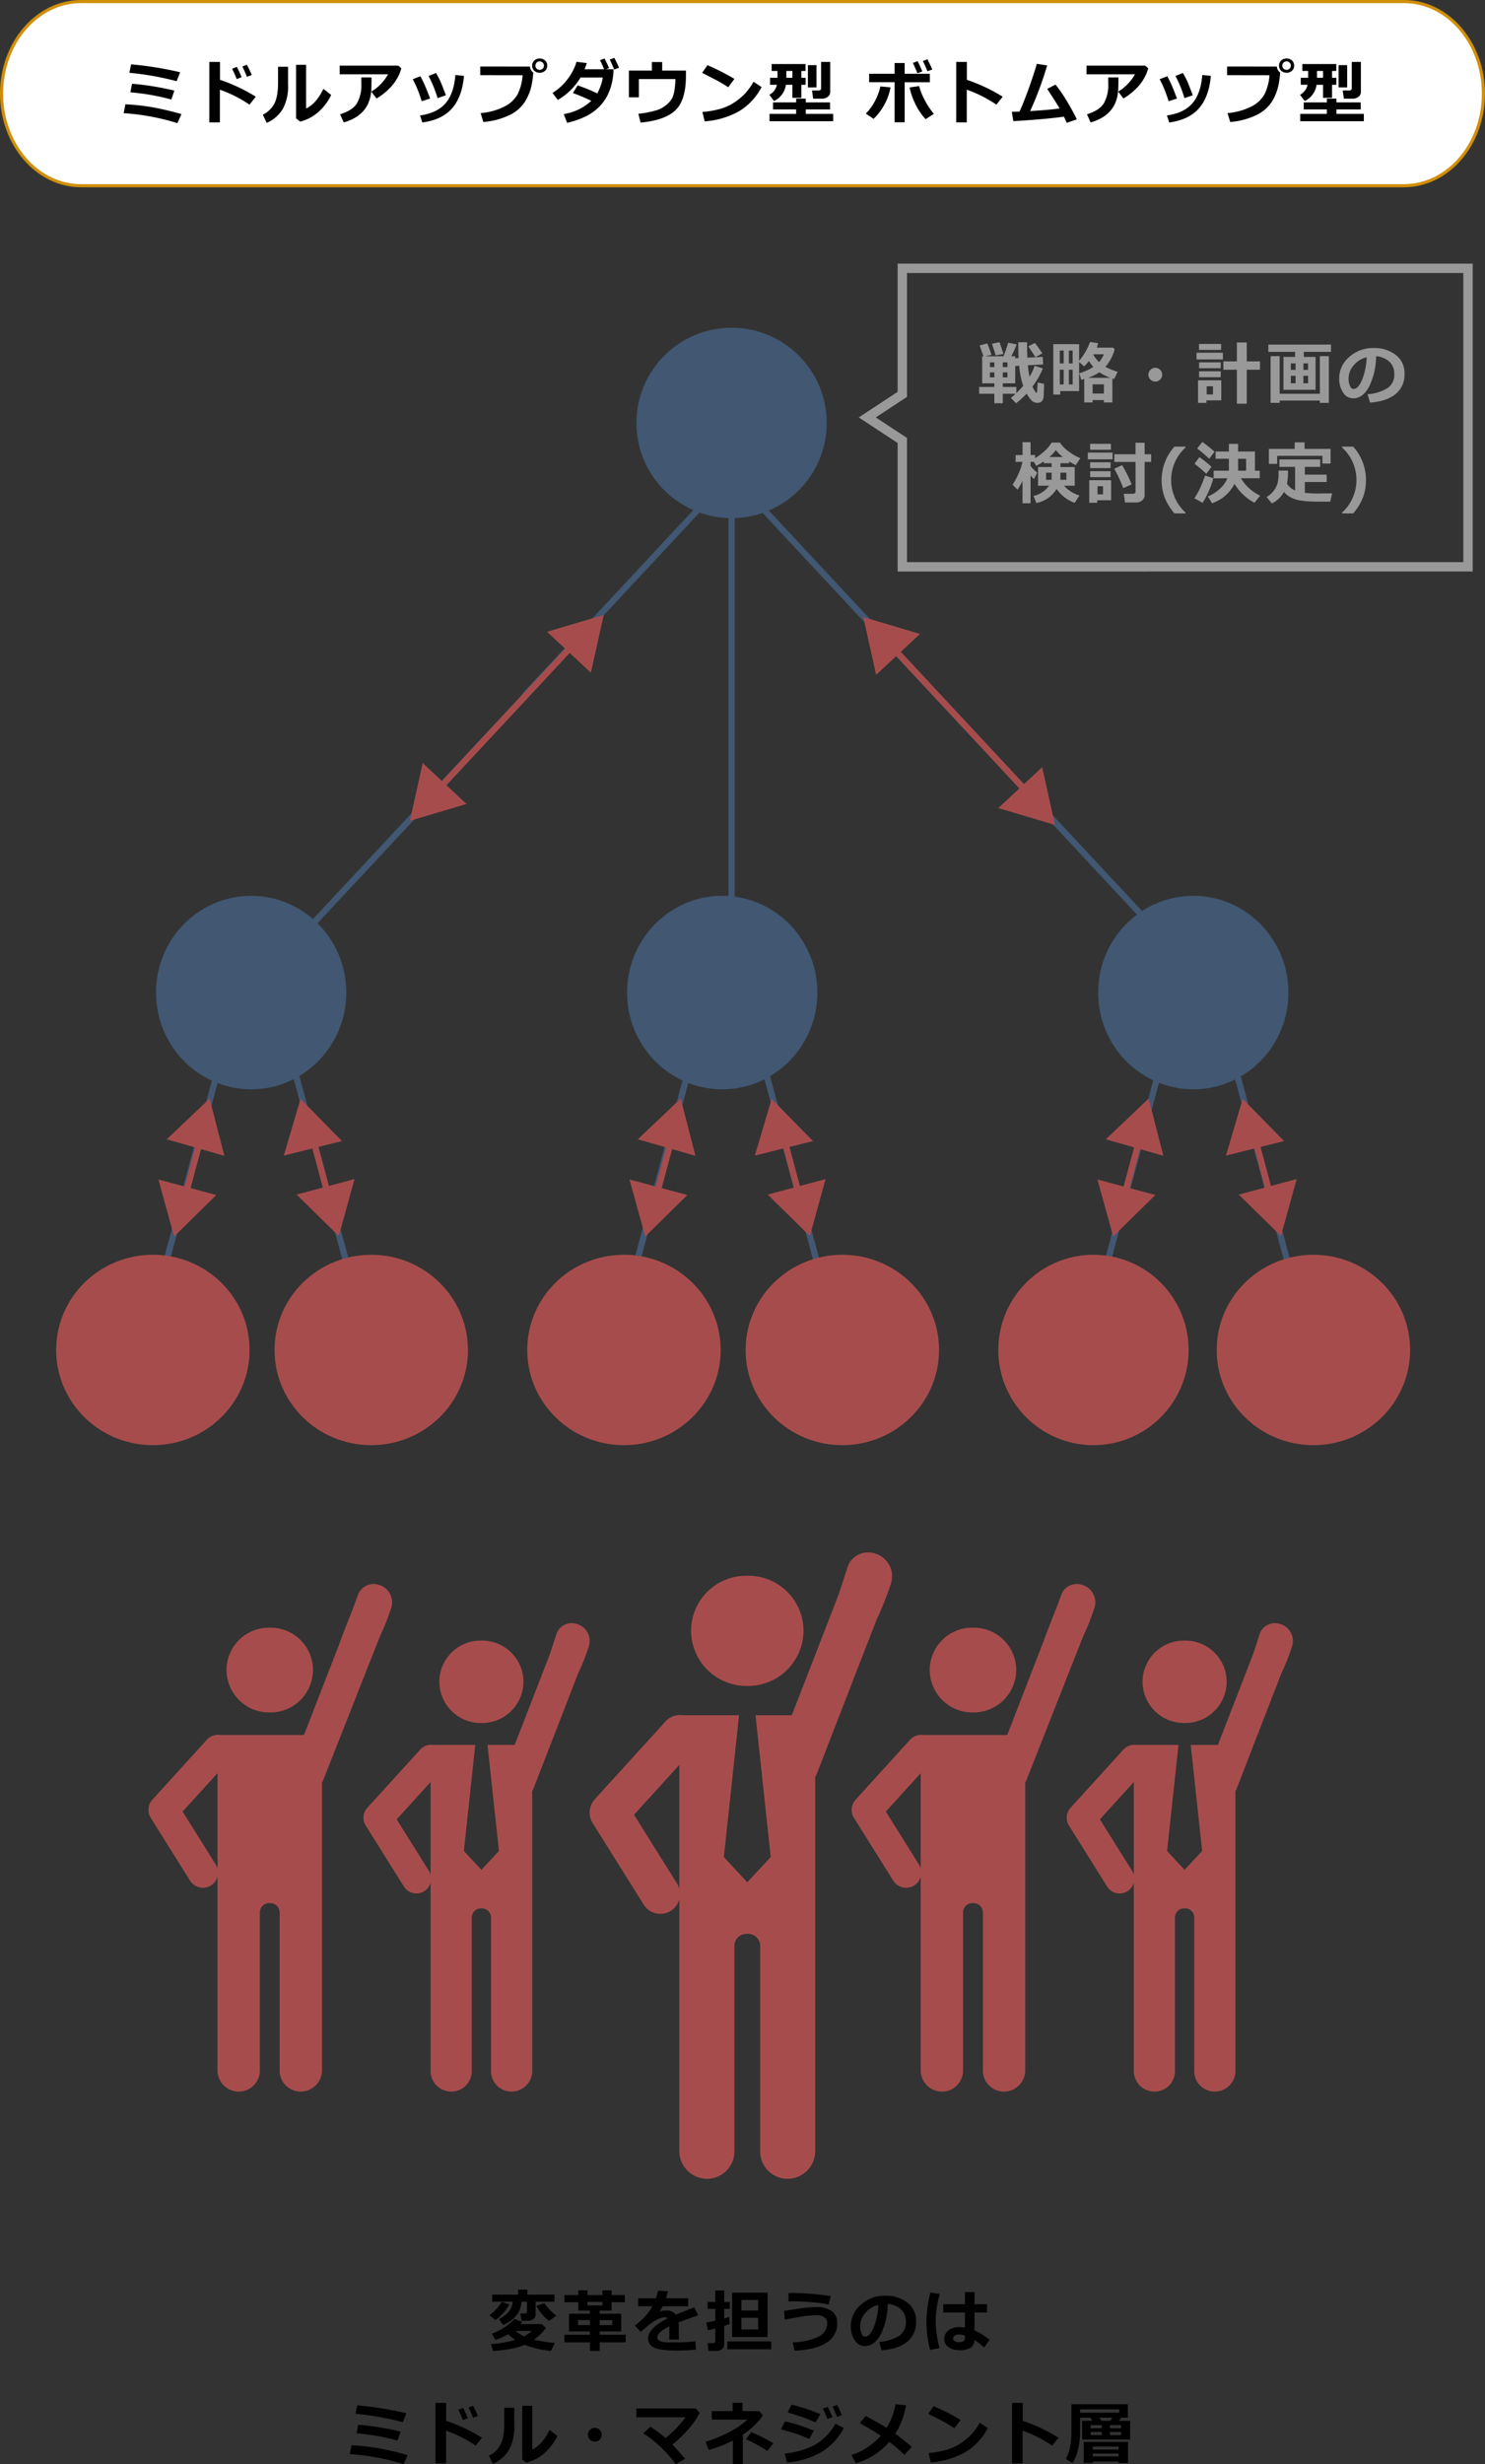 <svg xmlns="http://www.w3.org/2000/svg" width="476.006" height="789.471" viewBox="0 0 476.006 789.471">
  <rect x="0" y="0" width="476.006" height="789.471" fill="#333333" stroke="none"/>
  <g id="グループ_9847" data-name="グループ 9847" transform="translate(-780 -4669.152)">
    <g id="グループ_9787" data-name="グループ 9787" transform="translate(540 960.152)">
      <g id="グループ_9701" data-name="グループ 9701" transform="translate(484.582 3865.941) rotate(90)">
        <line id="線_484" data-name="線 484" x2="172.582" transform="translate(-1.441 10.09)" fill="none" stroke="#415772" stroke-width="2"/>
      </g>
      <g id="グループ_9703" data-name="グループ 9703" transform="translate(611.494 4022.873) rotate(-133)">
        <line id="線_483" data-name="線 483" x2="207.211" transform="translate(0 10.058)" fill="none" stroke="#415772" stroke-width="2"/>
      </g>
      <circle id="楕円形_619" data-name="楕円形 619" cx="30.5" cy="30.5" r="30.5" transform="translate(444 3814)" fill="#415772"/>
      <g id="グループ_9778" data-name="グループ 9778" transform="translate(324.635 4008.293) rotate(-47)">
        <line id="線_483-2" data-name="線 483" x2="121.72" transform="translate(0 9.16)" fill="none" stroke="#415772" stroke-width="2"/>
        <line id="線_349" data-name="線 349" x2="97.225" transform="translate(112.869 8.965)" fill="none" stroke="#415772" stroke-width="2"/>
        <path id="多角形_7" data-name="多角形 7" d="M9.609,0l9.609,16.336H0Z" transform="translate(149.056 0.271) rotate(90)" fill="#a74c4c"/>
        <line id="線_488" data-name="線 488" x2="79.247" y2="0.009" transform="translate(61.697 9.209)" fill="none" stroke="#a74c4c" stroke-width="2"/>
        <path id="多角形_24" data-name="多角形 24" d="M9.609,0l9.609,16.336H0Z" transform="translate(58.444 19.018) rotate(-90)" fill="#a74c4c"/>
        <path id="多角形_25" data-name="多角形 25" d="M9.609,0l9.609,16.336H0Z" transform="matrix(-0.998, -0.07, 0.07, -0.998, 208.098, 162.222)" fill="#a74c4c"/>
        <line id="線_491" data-name="線 491" x2="79.247" y2="0.009" transform="matrix(-0.07, 0.998, -0.998, -0.07, 205.276, 74.454)" fill="none" stroke="#a74c4c" stroke-width="2"/>
        <path id="多角形_26" data-name="多角形 26" d="M9.609,0l9.609,16.336H0Z" transform="matrix(0.998, 0.07, -0.07, 0.998, 195.717, 70.524)" fill="#a74c4c"/>
      </g>
      <g id="グループ_9779" data-name="グループ 9779" transform="translate(559.93 3996.148)">
        <ellipse id="楕円形_615" data-name="楕円形 615" cx="30.5" cy="31" rx="30.5" ry="31" transform="translate(32.07 -0.149)" fill="#415772"/>
        <line id="線_485" data-name="線 485" x1="20.731" y1="76.875" transform="translate(75.844 54.293)" fill="none" stroke="#415772" stroke-width="2"/>
        <line id="線_486" data-name="線 486" y1="76.875" x2="20.731" transform="translate(31.291 54.293)" fill="none" stroke="#415772" stroke-width="2"/>
        <circle id="楕円形_623" data-name="楕円形 623" cx="30.5" cy="30.5" r="30.5" transform="translate(0.07 114.851)" fill="#a74c4c"/>
        <ellipse id="楕円形_624" data-name="楕円形 624" cx="31" cy="30.5" rx="31" ry="30.5" transform="translate(70.07 114.852)" fill="#a74c4c"/>
      </g>
      <g id="グループ_9780" data-name="グループ 9780" transform="translate(409.063 3996.148)">
        <ellipse id="楕円形_615-2" data-name="楕円形 615" cx="30.5" cy="31" rx="30.5" ry="31" transform="translate(31.938 -0.149)" fill="#415772"/>
        <line id="線_485-2" data-name="線 485" x1="20.731" y1="76.875" transform="translate(75.844 54.293)" fill="none" stroke="#415772" stroke-width="2"/>
        <line id="線_486-2" data-name="線 486" y1="76.875" x2="20.731" transform="translate(31.291 54.293)" fill="none" stroke="#415772" stroke-width="2"/>
        <ellipse id="楕円形_622" data-name="楕円形 622" cx="31" cy="30.5" rx="31" ry="30.5" transform="translate(69.938 114.851)" fill="#a74c4c"/>
        <ellipse id="楕円形_623-2" data-name="楕円形 623" cx="31" cy="30.5" rx="31" ry="30.5" transform="translate(-0.063 114.851)" fill="#a74c4c"/>
      </g>
      <g id="グループ_9781" data-name="グループ 9781" transform="translate(258.195 3996.148)">
        <ellipse id="楕円形_615-3" data-name="楕円形 615" cx="30.5" cy="31" rx="30.5" ry="31" transform="translate(31.805 -0.149)" fill="#415772"/>
        <line id="線_485-3" data-name="線 485" x1="20.731" y1="76.875" transform="translate(75.844 54.293)" fill="none" stroke="#415772" stroke-width="2"/>
        <line id="線_486-3" data-name="線 486" y1="76.875" x2="20.731" transform="translate(31.291 54.293)" fill="none" stroke="#415772" stroke-width="2"/>
        <ellipse id="楕円形_622-2" data-name="楕円形 622" cx="31" cy="30.5" rx="31" ry="30.5" transform="translate(69.805 114.851)" fill="#a74c4c"/>
        <ellipse id="楕円形_623-3" data-name="楕円形 623" cx="31" cy="30.5" rx="31" ry="30.5" transform="translate(-0.195 114.851)" fill="#a74c4c"/>
        <path id="多角形_21" data-name="多角形 21" d="M9.609,0l9.609,16.336H0Z" transform="translate(39.755 62.155) rotate(16)" fill="#a74c4c"/>
        <line id="線_490" data-name="線 490" y1="26" x2="7" transform="translate(39.741 75.352)" fill="none" stroke="#a74c4c" stroke-width="2"/>
        <path id="多角形_27" data-name="多角形 27" d="M9.609,0l9.609,16.336H0Z" transform="matrix(-0.966, -0.259, 0.259, -0.966, 46.907, 111.485)" fill="#a74c4c"/>
        <path id="多角形_28" data-name="多角形 28" d="M9.609,0l9.609,16.336H0Z" transform="translate(68.818 67.226) rotate(-14)" fill="#a74c4c"/>
        <line id="線_492" data-name="線 492" y1="26" x2="7" transform="translate(75.403 78.662) rotate(-30)" fill="none" stroke="#a74c4c" stroke-width="2"/>
        <path id="多角形_29" data-name="多角形 29" d="M9.609,0l9.609,16.336H0Z" transform="matrix(-0.966, 0.259, -0.259, -0.966, 99.677, 106.371)" fill="#a74c4c"/>
        <path id="多角形_30" data-name="多角形 30" d="M9.609,0l9.609,16.336H0Z" transform="translate(190.755 62.155) rotate(16)" fill="#a74c4c"/>
        <line id="線_493" data-name="線 493" y1="26" x2="7" transform="translate(190.74 75.352)" fill="none" stroke="#a74c4c" stroke-width="2"/>
        <path id="多角形_31" data-name="多角形 31" d="M9.609,0l9.609,16.336H0Z" transform="matrix(-0.966, -0.259, 0.259, -0.966, 197.907, 111.485)" fill="#a74c4c"/>
        <path id="多角形_32" data-name="多角形 32" d="M9.609,0l9.609,16.336H0Z" transform="translate(219.818 67.226) rotate(-14)" fill="#a74c4c"/>
        <line id="線_494" data-name="線 494" y1="26" x2="7" transform="translate(226.403 78.662) rotate(-30)" fill="none" stroke="#a74c4c" stroke-width="2"/>
        <path id="多角形_33" data-name="多角形 33" d="M9.609,0l9.609,16.336H0Z" transform="matrix(-0.966, 0.259, -0.259, -0.966, 250.677, 106.37)" fill="#a74c4c"/>
        <path id="多角形_34" data-name="多角形 34" d="M9.609,0l9.609,16.336H0Z" transform="translate(340.755 62.155) rotate(16)" fill="#a74c4c"/>
        <line id="線_495" data-name="線 495" y1="26" x2="7" transform="translate(340.74 75.352)" fill="none" stroke="#a74c4c" stroke-width="2"/>
        <path id="多角形_35" data-name="多角形 35" d="M9.609,0l9.609,16.336H0Z" transform="matrix(-0.966, -0.259, 0.259, -0.966, 347.907, 111.485)" fill="#a74c4c"/>
        <path id="多角形_36" data-name="多角形 36" d="M9.609,0l9.609,16.336H0Z" transform="translate(370.818 67.226) rotate(-14)" fill="#a74c4c"/>
        <line id="線_496" data-name="線 496" y1="26" x2="7" transform="translate(377.403 78.662) rotate(-30)" fill="none" stroke="#a74c4c" stroke-width="2"/>
        <path id="多角形_37" data-name="多角形 37" d="M9.609,0l9.609,16.336H0Z" transform="matrix(-0.966, 0.259, -0.259, -0.966, 401.677, 106.37)" fill="#a74c4c"/>
      </g>
      <path id="パス_12279" data-name="パス 12279" d="M-60.35-14.6l-2.481.462q-.451-1.461-1.214-3.728l2.428-.5Q-61.091-16.9-60.35-14.6Zm3.91,12.751h-4.125v3.04h-2.707v-3.04h-4.866v-2.17h4.866V-5.188h-3.9v-8.669h.419l-1.225-3.47,2.46-.645q.591,1.482,1.343,3.631l-2.073.483h5.908a38.754,38.754,0,0,0,1.493-4.351l2.729.548a29.163,29.163,0,0,1-1.729,3.8h1.268v.634l1.085-.054q-.1-1.418-.1-5.07h2.814q-.011.365-.011.849,0,1.472.1,4.082l4.931-.236.107,2.417-4.9.269q.226,2.095.548,3.674a16.481,16.481,0,0,0,1.644-3.5l2.643.816a25.186,25.186,0,0,1-3.33,5.822,10.573,10.573,0,0,0,.623,1.219,6.022,6.022,0,0,0,.43.671.276.276,0,0,0,.2.075.19.19,0,0,0,.2-.177q.032-.177.193-3.078l2.073.43q-.075,3.083-.156,4.05A2.483,2.483,0,0,1-48.028.526a1.853,1.853,0,0,1-1.45.526A2.619,2.619,0,0,1-51.047.575,9.108,9.108,0,0,1-52.895-1.9,34.712,34.712,0,0,1-56.3,1.214l-1.665-1.74Q-57.181-1.16-56.439-1.848ZM-63.271-11.9h-1.407v1.5h1.407Zm4.2,1.5v-1.5h-1.493v1.5Zm-1.493,6.381h4.351v1.955A25.486,25.486,0,0,0-54.022-4.4,26.259,26.259,0,0,1-55.3-10.817l-1.278.075v5.554h-3.985ZM-64.679-8.69V-7.1h1.407V-8.69Zm5.607,1.59V-8.69h-1.493V-7.1Zm11.2-7.681-2.224,1.214q-.269-.462-2.288-3.48l2.105-1.074Q-49.693-17.435-47.867-14.781ZM-36.1-17.746v5.36a19.96,19.96,0,0,0,3.491-6.048l2.6.376a9.937,9.937,0,0,1-.43,1.429h5.21l.526.548a14.053,14.053,0,0,1-2.965,5.6,19.117,19.117,0,0,0,3.91,1.579l-1.085,2.331-.591-.183v7.7h-2.729V.183h-3.609V.945h-2.686V-6.563q-.419.118-.945.258l-.655-2.138a15.583,15.583,0,0,0,4.522-2.009,12.217,12.217,0,0,1-1.407-1.891A15.845,15.845,0,0,1-34.5-10.6l-1.6-1.439V-2.7h-6.048v1.117h-2.224V-17.746Zm-3.276,2.063v4.114h1.2v-4.114Zm-1.676,4.114v-4.114h-1.235v4.114ZM-29.719-12a8.274,8.274,0,0,0,1.558-2.492H-31.5l-.043.075A9.463,9.463,0,0,0-29.719-12Zm-9.657,2.46v4.705h1.2V-9.539Zm-1.676,4.705V-9.539h-1.235v4.705Zm7.8-2.116h7.229a14.731,14.731,0,0,1-3.588-1.794A15.274,15.274,0,0,1-33.254-6.95Zm1.482,5.038h3.609V-4.877h-3.609ZM-9.477-7.96A2.122,2.122,0,0,1-10.121-6.4a2.122,2.122,0,0,1-1.558.645A2.122,2.122,0,0,1-13.237-6.4a2.122,2.122,0,0,1-.645-1.558,2.122,2.122,0,0,1,.645-1.558,2.122,2.122,0,0,1,1.558-.645,2.122,2.122,0,0,1,1.558.645A2.122,2.122,0,0,1-9.477-7.96Zm27.118,9.3H14.472V-9.539H10.143v-2.686h4.329v-6.048h3.169v6.048h4.232v2.686H17.641ZM9.412-15.9H2.333v-1.912H9.412Zm.58,3.051H1.538V-15H9.992ZM9.3-10.022H2.355V-11.9H9.3Zm0,2.879H2.355V-9.034H9.3ZM9.477.269H4.707v.795H2.022V-6.155H9.477ZM6.823-1.622V-4.243H4.793v2.621ZM39.688-3.115H29.4V-13.653h3.738v-1.611H24.552V-17.6H44.64v2.331H35.928v1.611h3.76Zm-6.4-8.454H31.771V-9.5h1.515ZM37.293-9.5v-2.073h-1.5V-9.5ZM31.771-7.605v2.4h1.515v-2.4Zm5.521,2.4v-2.4h-1.5v2.4ZM28.183,1.063h-2.9V-13.9h2.9V-1.848H41.074V-13.9h2.879V1.063H41.074V.333H28.183ZM57.159.988,56.364-1.7a14.069,14.069,0,0,0,6.413-1.966,5.072,5.072,0,0,0,2.148-4.458,5.287,5.287,0,0,0-1.547-3.98,6.875,6.875,0,0,0-4.286-1.756,22.186,22.186,0,0,1-2.25,9.749q-2.025,3.733-5.1,3.733a3.727,3.727,0,0,1-3.233-1.885,7.692,7.692,0,0,1-1.235-4.313v-.269a8.866,8.866,0,0,1,2.992-6.58A11.289,11.289,0,0,1,57.814-16.5h.44A11.192,11.192,0,0,1,65.4-14.292a7.234,7.234,0,0,1,2.8,6,8.018,8.018,0,0,1-2.82,6.51Q62.563.569,57.159.988ZM56.074-13.546a7.622,7.622,0,0,0-4.109,2.535,6.5,6.5,0,0,0-1.692,4.34,5.938,5.938,0,0,0,.419,2.256q.419,1.031,1.171,1.031,1.515,0,2.75-2.943A21.667,21.667,0,0,0,56.074-13.546Zm-99.4,42.194a9.61,9.61,0,0,1-6.467,4.5l-.924-2.267a8.209,8.209,0,0,0,4.974-3.276h-3.523V21.623h4.351V20.409h-2.5v-.58q-.838.559-2.438,1.418l-.741-1.278h-1.063v1.354a13.8,13.8,0,0,0,2.127,2.105l-1.01,2.041a7.623,7.623,0,0,1-1.117-1.106v8.873h-2.578V26.049a19.384,19.384,0,0,1-1.622,2.836l-1.568-1.611a21.46,21.46,0,0,0,1.934-3.593,17.275,17.275,0,0,0,1.225-3.711h-2.191V17.788h2.224V13.674h2.578v4.114h1.45V18.8a19.38,19.38,0,0,0,2.917-2.191,10.717,10.717,0,0,0,2.347-2.814h2.686a10.943,10.943,0,0,0,2.809,2.852,17.227,17.227,0,0,0,3.744,2.143l-1.472,2.234q-1.149-.58-2.116-1.182v.569h-2.793v1.214h4.576v5.983h-3.437A10.763,10.763,0,0,0-36,30.732l-1.515,2.374A12.176,12.176,0,0,1-43.323,28.648Zm-2.3-10.237h4.3a14.077,14.077,0,0,1-2.256-2.2A11.548,11.548,0,0,1-45.622,18.411Zm.709,5.017h-1.772v2.288h1.772Zm4.737,2.288V23.428h-1.912v2.288ZM-15.1,30.8a1.985,1.985,0,0,1-.79,1.488,2.625,2.625,0,0,1-1.778.693H-21.4l-.376-2.782h3.008a.818.818,0,0,0,.51-.188.553.553,0,0,0,.242-.446V19.99H-24.8V17.53h6.778V13.856H-15.1V17.53H-13v2.46H-15.1ZM-25.9,16.1h-6.671V14.189H-25.9Zm.526,3.051h-7.938V17h7.938Zm-.645,2.825h-6.531V20.1h6.531Zm6.757,5.21-2.686,1.182a51.316,51.316,0,0,0-2.879-6.2l2.535-1.149A47.9,47.9,0,0,1-19.256,27.188Zm-6.757-2.331h-6.531V22.966h6.531Zm.183,7.412h-4.447v.795h-2.567V25.845h7.015Zm-2.6-1.891V27.757h-1.762v2.621Zm26.462,6.1H-5.556a17.849,17.849,0,0,1-3.131-5.124,15.661,15.661,0,0,1-.961-5.575A16.024,16.024,0,0,1-5.556,15.092h3.588v.258a13.973,13.973,0,0,0-3.389,4.662,14.043,14.043,0,0,0,0,11.542,14.073,14.073,0,0,0,3.389,4.678ZM7.307,16.714,5.61,18.98q-1.7-1.59-3.867-3.319l1.665-2.073A48.453,48.453,0,0,1,7.307,16.714Zm6.413,10.3a12.742,12.742,0,0,1-7.208,6.22L5.169,31.055a13.01,13.01,0,0,0,4.3-2.9,8.758,8.758,0,0,0,1.939-2.922H7.017V22.8H11.9V18.98H7.661V16.649H11.9V14.211h2.965v2.438h5.393V22.8H21.8v2.428H15.772A14.33,14.33,0,0,0,21.938,30.8l-1.826,2.267A15.342,15.342,0,0,1,16.5,30.469,15.392,15.392,0,0,1,13.72,27.016Zm1.149-8.035V22.8h2.557V18.98ZM6.34,21.537,4.686,23.8A39.5,39.5,0,0,0,.9,20.592l1.558-2.138A37.877,37.877,0,0,1,6.34,21.537Zm.591,3.652A23.7,23.7,0,0,1,5.518,29.2a27.047,27.047,0,0,1-2.036,3.889L.84,31.635a20.441,20.441,0,0,0,2.084-3.808,35.668,35.668,0,0,0,1.354-3.475Zm37.58-4.673H41.89V18.035h-14.5v2.578H24.724v-4.8H33V13.728h3.169v2.084h8.347ZM30.847,22.762v.215a19.314,19.314,0,0,1-.312,4,5.88,5.88,0,0,0,2.6,2.17V21.58H28.1V19.2H41.181V21.58h-4.92v2.481h6.993v2.374H36.261v3.448a35.937,35.937,0,0,0,4.351.226l.623-.011.623-.011.623-.011H43.1l.623-.011.623-.011.623-.011-.559,2.686H42.76q-2.836,0-4.34-.043a30.12,30.12,0,0,1-3.378-.312A9.883,9.883,0,0,1,31.83,31.4a7.825,7.825,0,0,1-2.283-1.789,8.555,8.555,0,0,1-3.878,3.663L24,31.237a8.391,8.391,0,0,0,2.358-2.1A7.434,7.434,0,0,0,27.5,26.849a13.076,13.076,0,0,0,.338-3.411q0-.322-.011-.677ZM51.756,36.479H48.168v-.247a14.064,14.064,0,0,0,3.4-4.689,14.062,14.062,0,0,0-3.4-16.194v-.258h3.588A16.024,16.024,0,0,1,55.849,25.78a15.743,15.743,0,0,1-.951,5.559A17.726,17.726,0,0,1,51.756,36.479Z" transform="translate(622.001 3837)" fill="#999"/>
      <path id="パス_12207" data-name="パス 12207" d="M9098-17039.549v95.631h181.331v-40.377l11.232-7.387-11.232-7.389v-40.479Z" transform="translate(9808.564 -13148.953) rotate(180)" fill="none" stroke="#999" stroke-width="3"/>
      <g id="グループ_8287" data-name="グループ 8287" transform="translate(-145.141 841)">
        <g id="グループ_8286" data-name="グループ 8286">
          <g id="パス_10690" data-name="パス 10690" transform="translate(385.141 2868)" fill="#fff">
            <path d="M 450.011 59.5 L 25.995 59.5 C 22.563 59.5 19.232 58.724 16.096 57.193 C 13.061 55.712 10.335 53.59 7.992 50.886 C 5.644 48.177 3.801 45.021 2.512 41.505 C 1.177 37.862 0.5 33.991 0.5 30 C 0.5 26.009 1.177 22.138 2.512 18.495 C 3.801 14.979 5.644 11.823 7.992 9.114 C 10.335 6.41 13.061 4.288 16.096 2.807 C 19.232 1.276 22.563 0.5 25.995 0.5 L 450.011 0.5 C 453.443 0.5 456.774 1.276 459.91 2.807 C 462.945 4.288 465.671 6.41 468.014 9.114 C 470.362 11.823 472.205 14.979 473.494 18.495 C 474.829 22.138 475.506 26.009 475.506 30 C 475.506 33.991 474.829 37.862 473.494 41.505 C 472.205 45.021 470.362 48.177 468.014 50.886 C 465.671 53.59 462.945 55.712 459.91 57.193 C 456.774 58.724 453.443 59.5 450.011 59.5 Z" stroke="none"/>
            <path d="M 25.995 1 C 22.639 1 19.382 1.759 16.315 3.256 C 13.342 4.708 10.668 6.789 8.37 9.442 C 6.062 12.105 4.249 15.209 2.982 18.667 C 1.667 22.255 1 26.068 1 30 C 1 33.932 1.667 37.745 2.982 41.333 C 4.249 44.791 6.062 47.895 8.37 50.558 C 10.668 53.211 13.342 55.292 16.315 56.744 C 19.382 58.241 22.639 59 25.995 59 L 450.011 59 C 453.367 59 456.624 58.241 459.691 56.744 C 462.664 55.292 465.338 53.211 467.636 50.558 C 469.944 47.895 471.757 44.791 473.024 41.333 C 474.339 37.745 475.006 33.932 475.006 30 C 475.006 26.068 474.339 22.255 473.024 18.667 C 471.757 15.209 469.944 12.105 467.636 9.442 C 465.338 6.789 462.664 4.708 459.691 3.256 C 456.624 1.759 453.367 1 450.011 1 L 25.995 1 M 25.995 0 L 450.011 0 C 464.367 0 476.006 13.431 476.006 30 C 476.006 46.569 464.367 60 450.011 60 L 25.995 60 C 11.638 60 3.0517578125e-05 46.569 3.0517578125e-05 30 C 3.0517578125e-05 13.431 11.638 0 25.995 0 Z" stroke="none" fill="#d18f08"/>
          </g>
          <path id="パス_12278" data-name="パス 12278" d="M57.753,8.154l-1.139,2.857A92.027,92.027,0,0,0,41.457,8.326l.569-2.707A109.223,109.223,0,0,1,57.753,8.154ZM55.883,14.03l-.945,2.857a72.986,72.986,0,0,0-13.159-2.31l.548-2.75A90.3,90.3,0,0,1,55.883,14.03Zm2.288,7.52-1.3,2.9A73.919,73.919,0,0,0,39.63,21.26l.569-2.836a67.778,67.778,0,0,1,8.9.983Q53.262,20.164,58.171,21.55ZM82,15.985l-2.03,2.546a40.047,40.047,0,0,0-9.485-4.791V24.214H67.1V4.835h3.416v5.736A54.908,54.908,0,0,1,82,15.985Zm-1.3-6.95L79.155,9.6q-.752-1.88-1.472-3.3l1.472-.548Q80.036,7.445,80.7,9.035Zm-3.255.7-1.568.6Q75,8.154,74.407,7.026l1.515-.591A35.5,35.5,0,0,1,77.447,9.733Zm28.707,5.683a16.674,16.674,0,0,1-4.163,5.516,13.815,13.815,0,0,1-5.806,3.035l-1.278-1.053V5.759H98.12V19.777q3.3-1.622,5.543-6.306ZM92.34,11.957a15.488,15.488,0,0,1-1.665,7.912,11.378,11.378,0,0,1-5.178,4.5l-1.257-2.621a8.157,8.157,0,0,0,3.62-3.411q1.268-2.261,1.268-6.88V6.393H92.34Zm36.3-5.1a11.6,11.6,0,0,1-1.123,2.863,14.42,14.42,0,0,1-2.976,3.889,18.906,18.906,0,0,1-3.851,2.949l-1.665-2.224a13.49,13.49,0,0,0,3.083-2.46,14.28,14.28,0,0,0,2.277-3.062H108.877V6.038h18.788Zm-9.55,2.965v.526q0,2.2-.081,3.658a12.817,12.817,0,0,1-.591,3.094,9.51,9.51,0,0,1-1.622,3.056,10.348,10.348,0,0,1-2.766,2.433,15.044,15.044,0,0,1-3.856,1.627l-1.16-2.6q3.985-1.235,5.4-3.513a11.712,11.712,0,0,0,1.418-6.22l-.021-2.062Zm23.841,5.7-2.675.924a37.216,37.216,0,0,0-2.89-7.111l2.417-.945q1.021,1.837,1.429,2.761T142.934,15.523Zm5.79-6.209q-.591,6.757-3.851,10.431t-9.5,4.49l-.73-2.245q5.446-.773,8.143-3.862t3.19-9.093Zm-10.85,7.262-2.707.859a36.669,36.669,0,0,0-2.857-7.058l2.449-.945q.623,1.171,1.208,2.412T137.874,16.576Zm33.069-8.314v.021a32.387,32.387,0,0,1-.408,3.292,16.643,16.643,0,0,1-1.928,5.452,11.879,11.879,0,0,1-4.855,4.63,23.371,23.371,0,0,1-8.825,2.428l-.859-2.847a20.672,20.672,0,0,0,7.541-2.057,9.9,9.9,0,0,0,4.3-3.953A16.059,16.059,0,0,0,167.516,9.1l-13.578-.021V6.307l15.931.021A2.733,2.733,0,0,0,170.943,8.262Zm4.469-2.234a2.171,2.171,0,0,1-.687,1.649,2.626,2.626,0,0,1-3.459,0,2.171,2.171,0,0,1-.687-1.649,2.171,2.171,0,0,1,.688-1.649,2.626,2.626,0,0,1,3.459,0A2.171,2.171,0,0,1,175.412,6.027Zm-1.053,0a1.325,1.325,0,0,0-.392-.967,1.388,1.388,0,0,0-1.944,0,1.388,1.388,0,0,0,0,1.934,1.388,1.388,0,0,0,1.944,0A1.325,1.325,0,0,0,174.359,6.027Zm22.305,1.16a23.114,23.114,0,0,1-.29,3.233,19.142,19.142,0,0,1-1.429,4.673,14.656,14.656,0,0,1-2.7,3.948,15.874,15.874,0,0,1-4.361,3.174,25.62,25.62,0,0,1-6.1,2.127l-1.074-2.793a16.9,16.9,0,0,0,8.841-4.243,60.257,60.257,0,0,0-5.9-2.492l1.5-2.46a53.325,53.325,0,0,1,6.284,2.567,15.282,15.282,0,0,0,1.783-5.081h-7.133a20.477,20.477,0,0,1-7.272,7.176L177.1,14.771a17.612,17.612,0,0,0,4.823-4.394A17.337,17.337,0,0,0,184.8,4.8l3.3.419q-.387,1.139-.72,1.966h6.263q-.709-1.74-1.321-2.911l1.45-.526a34.065,34.065,0,0,1,1.461,3.083l-1.021.354Zm1.762-.483-1.547.569q-.709-1.762-1.429-3.19l1.472-.548Q197.813,5.243,198.426,6.7Zm21.446,2.632q0,7.767-3.378,10.995t-11.167,3.948l-.7-2.836a30.186,30.186,0,0,0,6.01-1.182,9.188,9.188,0,0,0,3.2-1.858,7.218,7.218,0,0,0,1.7-2.116,10.094,10.094,0,0,0,.693-2.573,21.57,21.57,0,0,0,.258-3.378H204.779v5.844h-3.19V7.606h7.369V4.878h3.3V7.606h7.616Zm15.538.945-1.966,2.664q-1.59-1.021-2.82-1.719t-5.559-2.879l1.7-2.46A70.047,70.047,0,0,1,235.409,10.281Zm8.712,2.621A19.59,19.59,0,0,1,237,20.583a26.373,26.373,0,0,1-11.118,3.3l-.73-3.008a29.033,29.033,0,0,0,6.123-1.117,16.175,16.175,0,0,0,4.292-2.057A21.655,21.655,0,0,0,238.7,15.11a20.933,20.933,0,0,0,2.841-3.926Zm21.994,1.59a1.822,1.822,0,0,1-.806,1.536,2.994,2.994,0,0,1-1.815.591h-2.836l-.376-2.632h2.224a.718.718,0,0,0,.462-.188.538.538,0,0,0,.226-.414V4.835h2.922Zm-14.2-2.331a6.815,6.815,0,0,1-3.792,5.21l-1.515-2a4.667,4.667,0,0,0,2.417-3.212h-2.181V9.916h2.374V7.735h-1.869V5.512h10.871V7.735h-1.343V9.916h1.364v2.245h-1.364V16.34H254V12.161Zm.14-2.245H254V7.735h-1.944ZM261.721,13h-2.75V5.866h2.75Zm5.339,10.839H246.671V21.485H255.2V20.057h-7.412V17.812H255.2V16.6h3.083v1.214h7.788v2.245h-7.788v1.429h8.776Zm22.922.333h-3.233V11.345h-8.153V8.638h8.153V5.2h3.233V8.638h8.078v2.707h-8.078Zm9.356-2.686-2.621,1.7a18.551,18.551,0,0,1-3.335-4.936,20.583,20.583,0,0,1-1.81-5.237l3.062-.44a18.583,18.583,0,0,0,1.563,4.077A26.291,26.291,0,0,0,299.338,21.485Zm-13.879-8.5a18.915,18.915,0,0,1-5.436,10.1L277.531,21.4a17.23,17.23,0,0,0,3.384-4.931,18.865,18.865,0,0,0,1.278-3.781Zm13.374-5.715-1.547.569q-.752-1.88-1.472-3.3L297.286,4Q298.167,5.684,298.833,7.273Zm-3.19.612-1.568.591q-.859-2.138-1.472-3.3l1.515-.591A35.5,35.5,0,0,1,295.643,7.886Zm25.764,8.1-2.03,2.546a40.047,40.047,0,0,0-9.485-4.791V24.214h-3.384V4.835h3.416v5.736A54.908,54.908,0,0,1,321.407,15.985Zm19.62,6.392q-5.7.816-16.21,1.439l-.483-3q1.01,0,2.449-.054,1.3-2.793,2.884-7.165t2.691-8.153l3.3.526a110.852,110.852,0,0,1-5.446,14.62q6.284-.387,9.432-.827-.569-1.063-3.964-6.295l2.664-1.364a46.654,46.654,0,0,1,3.674,5.355q1.912,3.185,3.147,5.785l-3.233,1.117Q341.477,23.3,341.026,22.377ZM368.047,6.854a11.6,11.6,0,0,1-1.123,2.863,14.42,14.42,0,0,1-2.976,3.889,18.906,18.906,0,0,1-3.851,2.949l-1.665-2.224a13.49,13.49,0,0,0,3.083-2.46,14.28,14.28,0,0,0,2.277-3.062H348.281V6.038H367.07ZM358.5,9.819v.526q0,2.2-.081,3.658a12.817,12.817,0,0,1-.591,3.094,9.51,9.51,0,0,1-1.622,3.056,10.348,10.348,0,0,1-2.766,2.433,15.044,15.044,0,0,1-3.856,1.627l-1.16-2.6q3.985-1.235,5.4-3.513a11.712,11.712,0,0,0,1.418-6.22l-.021-2.062Zm23.841,5.7-2.675.924a37.216,37.216,0,0,0-2.89-7.111l2.417-.945q1.02,1.837,1.429,2.761T382.338,15.523Zm5.79-6.209q-.591,6.757-3.851,10.431t-9.5,4.49l-.73-2.245q5.446-.773,8.143-3.862t3.19-9.093Zm-10.85,7.262-2.707.859a36.67,36.67,0,0,0-2.857-7.058l2.449-.945q.623,1.171,1.208,2.412T377.279,16.576Zm33.069-8.314v.021a32.392,32.392,0,0,1-.408,3.292,16.643,16.643,0,0,1-1.928,5.452,11.879,11.879,0,0,1-4.855,4.63,23.371,23.371,0,0,1-8.825,2.428l-.859-2.847a20.672,20.672,0,0,0,7.541-2.057,9.9,9.9,0,0,0,4.3-3.953A16.058,16.058,0,0,0,406.921,9.1l-13.578-.021V6.307l15.931.021A2.733,2.733,0,0,0,410.348,8.262Zm4.469-2.234a2.171,2.171,0,0,1-.687,1.649,2.626,2.626,0,0,1-3.459,0,2.171,2.171,0,0,1-.687-1.649,2.171,2.171,0,0,1,.688-1.649,2.626,2.626,0,0,1,3.459,0A2.171,2.171,0,0,1,414.816,6.027Zm-1.053,0a1.325,1.325,0,0,0-.392-.967,1.388,1.388,0,0,0-1.944,0,1.388,1.388,0,0,0,0,1.934,1.388,1.388,0,0,0,1.944,0A1.325,1.325,0,0,0,413.764,6.027Zm22.455,8.465a1.822,1.822,0,0,1-.806,1.536,2.994,2.994,0,0,1-1.815.591h-2.836l-.376-2.632h2.224a.718.718,0,0,0,.462-.188.538.538,0,0,0,.226-.414V4.835h2.922Zm-14.2-2.331a6.815,6.815,0,0,1-3.792,5.21l-1.515-2a4.667,4.667,0,0,0,2.417-3.212h-2.181V9.916h2.374V7.735h-1.869V5.512h10.871V7.735h-1.343V9.916h1.364v2.245h-1.364V16.34H424.1V12.161Zm.14-2.245H424.1V7.735h-1.944ZM431.826,13h-2.75V5.866h2.75Zm5.339,10.839H416.776V21.485h8.529V20.057h-7.412V17.812h7.412V16.6h3.083v1.214h7.788v2.245h-7.788v1.429h8.776Z" transform="translate(385.141 2883)"/>
        </g>
      </g>
    </g>
    <g id="グループ_9804" data-name="グループ 9804" transform="translate(0 -30)">
      <path id="パス_12280" data-name="パス 12280" d="M-69.826-14.577a9.471,9.471,0,0,1-.768,3A7.836,7.836,0,0,1-72.533-9.1a10.688,10.688,0,0,1-3.212,1.955l-1.321-1.869q4.114-2.02,4.426-5.564h-6.606v-2.267h8.336v-1.611h2.976v1.611h8.669v2.267h-6.048v4.039a1.85,1.85,0,0,1-.693,1.5,2.709,2.709,0,0,1-1.778.569H-69.8l-.44-2.353h1.579q.58,0,.58-.5v-3.255Zm-3.921.806A10.03,10.03,0,0,1-75.482-11.2a14.715,14.715,0,0,1-2.7,2.471l-1.923-1.515a15.12,15.12,0,0,0,3.921-4.265Zm15.071,3.652-2.288,1.676a11.81,11.81,0,0,1-2.32-2.17,12.52,12.52,0,0,1-1.772-2.621l2.557-.9A16.386,16.386,0,0,0-58.676-10.119ZM-69.612-8.153a5.029,5.029,0,0,1-.526.741h6.8L-62.017-6.2a14.226,14.226,0,0,1-3.835,3.76,44.1,44.1,0,0,0,6.692,1.053l-1.235,2.557A29.522,29.522,0,0,1-68.806-.784l-.1.043Q-72.222.73-78.936,1.214l-.655-2.224a36.94,36.94,0,0,0,7.767-1.343,13.859,13.859,0,0,1-2.267-1.837,19.568,19.568,0,0,1-4.114,1.837l-1.128-2a19.878,19.878,0,0,0,4.082-2.062,11.987,11.987,0,0,0,3.094-2.643Zm.58,4.662a12.247,12.247,0,0,0,2.5-1.74h-5.156A12.5,12.5,0,0,0-69.031-3.491Zm32.6,1.934h-8.336V1.171H-47.9V-1.558h-8.186V-4H-47.9V-5.06h-6.7v-5.672h6.7v-1.01h-3.738v-2.686l-4.426.021v-2.31h4.426v-1.515h2.954v1.515h4.791v-1.515h2.943v1.515h4.232v2.31l-4.232-.021v2.686h-3.824v1.01h6.886V-5.06h-6.886V-4h8.336ZM-48.681-14.513V-13.4h4.791v-1.117ZM-47.9-8.69h-3.824V-7.1H-47.9Zm7.154,1.59V-8.69h-4.028V-7.1ZM-19.4-2.46h-3.062l.011-4.222Q-26.29-4.8-26.29-3.169t3.7,1.622l1.192-.011a54.473,54.473,0,0,0,7.3-.354l.15,2.686q-3.019.29-5.919.29-5.575,0-7.477-.951a3.1,3.1,0,0,1-1.9-2.938q0-3.266,6.241-6.413a1,1,0,0,0-.838-.354,6.154,6.154,0,0,0-2.519.72A15.6,15.6,0,0,0-29.76-6.5q-1.311,1.16-1.88,1.568l-1.869-2.02a19.872,19.872,0,0,0,5.65-6.187h-4.587v-2.546h5.7a18.362,18.362,0,0,0,.677-2.438l3.158.172q-.3,1.332-.612,2.267h7.09v2.546H-24.55q-.279.559-1.031,1.719a6.574,6.574,0,0,1,2.063-.354,3.613,3.613,0,0,1,3.158,1.354q1.4-.6,5.887-2.363l1.257,2.557q-2.116.72-6.316,2.256a13.108,13.108,0,0,1,.107,1.729ZM-3.083-7.477q-.623.269-1.783.634V-.988a1.921,1.921,0,0,1-.709,1.6,2.792,2.792,0,0,1-1.794.564H-9.883l-.322-2.514h1.762q.72,0,.72-.634V-6.016l-2.331.612L-10.6-7.917q.859-.107,2.879-.591v-3.781h-2.438v-2.224h2.438v-3.674h2.857v3.674h1.8v2.224h-1.8v3.051q1-.279,1.547-.483Zm12.128,4.2H-2.331V-17.488H9.045ZM6.026-11.763v-3.373H.655v3.373Zm0,6.069v-3.76H.655v3.76ZM10.205.645H-3.867V-1.869H10.205ZM29.277-16.393,28.6-13.664a38.417,38.417,0,0,0-5.559-.763q-3.593-.29-6.1-.29-.634,0-1.192.021l.021-2.686q3.395,0,6.354.2T29.277-16.393ZM17.664,1.106l-.548-2.686a19.3,19.3,0,0,0,8.2-1.783A4.77,4.77,0,0,0,28.16-7.7a2.211,2.211,0,0,0-.9-1.891,3.961,3.961,0,0,0-2.406-.666q-1.031,0-2.24.107T20.479-9.9q-.924.14-5.919,1.042L14.3-11.634l4.479-.687q1.955-.3,3.475-.424t2.68-.124a7.505,7.505,0,0,1,4.705,1.337A4.554,4.554,0,0,1,31.371-7.7a7.062,7.062,0,0,1-3.593,6.338Q24.185.87,17.664,1.106ZM45.609.988,44.814-1.7a14.069,14.069,0,0,0,6.413-1.966,5.072,5.072,0,0,0,2.148-4.458,5.287,5.287,0,0,0-1.547-3.98,6.875,6.875,0,0,0-4.286-1.756,22.186,22.186,0,0,1-2.25,9.749Q43.267-.376,40.2-.376a3.727,3.727,0,0,1-3.233-1.885,7.692,7.692,0,0,1-1.235-4.313v-.269a8.866,8.866,0,0,1,2.992-6.58A11.289,11.289,0,0,1,46.264-16.5h.44a11.192,11.192,0,0,1,7.149,2.208,7.234,7.234,0,0,1,2.8,6,8.018,8.018,0,0,1-2.82,6.51Q51.012.569,45.609.988ZM44.524-13.546a7.622,7.622,0,0,0-4.109,2.535,6.5,6.5,0,0,0-1.692,4.34,5.938,5.938,0,0,0,.419,2.256q.419,1.031,1.171,1.031,1.515,0,2.75-2.943A21.667,21.667,0,0,0,44.524-13.546ZM80.2-2.374,78.463.086a20.381,20.381,0,0,0-3.1-2.406A3.219,3.219,0,0,1,74.225.1a6.337,6.337,0,0,1-3.808.827,5.713,5.713,0,0,1-3.384-.972,3.065,3.065,0,0,1-1.375-2.637A3.251,3.251,0,0,1,67.044-5.4a5.279,5.279,0,0,1,3.276-1.047,18.178,18.178,0,0,1,1.987.129v-4.8H65.336v-2.664h6.972v-3.9H75.38v3.9h4.007v2.664H75.38v5.726A20.789,20.789,0,0,1,80.2-2.374Zm-7.9-.612v-.752a5.424,5.424,0,0,0-1.987-.333,2.3,2.3,0,0,0-1.251.349,1.042,1.042,0,0,0-.553.908.969.969,0,0,0,.569.875,2.7,2.7,0,0,0,1.332.317Q72.308-1.622,72.308-2.986ZM64.251-17.069A31.77,31.77,0,0,0,62.93-8.787,33.681,33.681,0,0,0,64.165.247L61.147.859a35.22,35.22,0,0,1-1.182-8.884,38.829,38.829,0,0,1,1.257-9.464Zm-171,38.224-1.139,2.857a92.027,92.027,0,0,0-15.157-2.686l.569-2.707A109.223,109.223,0,0,1-106.745,21.154Zm-1.869,5.876-.945,2.857a72.986,72.986,0,0,0-13.159-2.31l.548-2.75A90.3,90.3,0,0,1-108.614,27.03Zm2.288,7.52-1.3,2.9a73.919,73.919,0,0,0-17.241-3.19l.569-2.836a67.778,67.778,0,0,1,8.9.983Q-111.235,33.164-106.326,34.55Zm23.83-5.564-2.03,2.546a40.047,40.047,0,0,0-9.485-4.791V37.214H-97.4V17.835h3.416v5.736A54.908,54.908,0,0,1-82.5,28.985Zm-1.3-6.95-1.547.569q-.752-1.88-1.472-3.3l1.472-.548Q-84.462,20.445-83.8,22.035Zm-3.255.7-1.568.6q-.881-2.181-1.472-3.309l1.515-.591A35.5,35.5,0,0,1-87.05,22.733Zm28.707,5.683a16.674,16.674,0,0,1-4.163,5.516,13.815,13.815,0,0,1-5.806,3.035l-1.278-1.053V18.759h3.212V32.777q3.3-1.622,5.543-6.306Zm-13.814-3.459a15.488,15.488,0,0,1-1.665,7.912A11.378,11.378,0,0,1-79,37.364l-1.257-2.621a8.157,8.157,0,0,0,3.62-3.411q1.268-2.261,1.268-6.88v-5.06h3.212Zm28.031,3.083a2.122,2.122,0,0,1-.645,1.558,2.122,2.122,0,0,1-1.558.645,2.122,2.122,0,0,1-1.558-.645,2.122,2.122,0,0,1-.645-1.558,2.122,2.122,0,0,1,.645-1.558,2.122,2.122,0,0,1,1.558-.645,2.122,2.122,0,0,1,1.558.645A2.122,2.122,0,0,1-44.127,28.04Zm26.72,7.7-2.965,1.729A40.624,40.624,0,0,0-30.8,27.578l2.267-2.116a41.89,41.89,0,0,1,4.866,3.62,32.115,32.115,0,0,0,6.359-6.628H-33V19.629h19.035l1.278,1.386a27.248,27.248,0,0,1-3.658,5.253,36.384,36.384,0,0,1-5.119,4.888Q-20.608,32.047-17.407,35.742ZM1.117,37.429h-3.19v-7.52A41.028,41.028,0,0,1-9.786,32.9l-1.085-2.61a38.855,38.855,0,0,0,7.16-2.911,23.41,23.41,0,0,0,6.268-4.2h-11.4V20.467h6.682V17.781h3.19v2.686H6.424l1.117,1.386a23.154,23.154,0,0,1-6.424,6.134Zm9.775-6.66L8.959,33.25a44.064,44.064,0,0,0-6.843-3.781l1.708-2.245A50.149,50.149,0,0,1,10.893,30.769Zm15.065-9.335-1.515,2.686q-1.171-.526-2.417-1.042T20,22.314l-4.512-1.45,1.257-2.481A65.58,65.58,0,0,1,25.957,21.434ZM23.873,26.7,22.413,29.4q-2.385-1.042-3.926-1.568T13.357,26.3l1.225-2.535a40.48,40.48,0,0,1,4.087,1.047Q20.511,25.4,23.873,26.7Zm9.614-.838A19.506,19.506,0,0,1,26.2,33.637a25.96,25.96,0,0,1-10.952,3.287l-.709-2.879A25.621,25.621,0,0,0,24,31.37,17.838,17.838,0,0,0,30.8,24.5Zm-.623-4.093-1.536.569q-.752-1.88-1.472-3.3l1.472-.548Q32.145,20.069,32.865,21.767Zm-3.051.612-1.568.6q-.859-2.138-1.472-3.3l1.515-.6A35.5,35.5,0,0,1,29.814,22.379Zm23.6-3.76a24.209,24.209,0,0,1-3.448,9.1q2.6,1.858,5.3,4.211l-2.374,2.578a35.829,35.829,0,0,0-4.845-4.168,21.9,21.9,0,0,1-10.753,6.832L35.93,34.507a18.325,18.325,0,0,0,5.022-2.385,22.179,22.179,0,0,0,4.388-3.771q-1.8-1.246-6.735-4.028l1.9-2.288q3.867,2.009,6.671,3.792a20.851,20.851,0,0,0,2.868-7.584Zm17.493,4.662-1.966,2.664q-1.59-1.021-2.82-1.719t-5.559-2.879l1.7-2.46A70.047,70.047,0,0,1,70.911,23.281ZM79.623,25.9A19.59,19.59,0,0,1,72.5,33.583a26.373,26.373,0,0,1-11.118,3.3l-.73-3.008a29.033,29.033,0,0,0,6.123-1.117A16.174,16.174,0,0,0,71.067,30.7,21.655,21.655,0,0,0,74.2,28.11a20.934,20.934,0,0,0,2.841-3.926ZM102.3,28.985l-2.03,2.546a40.047,40.047,0,0,0-9.485-4.791V37.214H87.4V17.835h3.416v5.736A54.908,54.908,0,0,1,102.3,28.985Zm22.219-6.424h-2.095l-.773,1.01h3.588v6H109.871v-6h3.266l-.623-1.01h-3.309v4.684a22.242,22.242,0,0,1-.725,5.785,12.812,12.812,0,0,1-1.713,4.077l-2.116-1.321a14.087,14.087,0,0,0,1.391-4.061,22.574,22.574,0,0,0,.392-4.018V18.254h18.09Zm-15.318-1.579,12.568-.021V19.9H109.205Zm10.334,1.579h-4.093l.58,1.01h2.933Zm-.741,2.4v.988h3.566v-.988Zm-2.621.988v-.988H112.6v.988Zm2.621,1.214v.988h3.566v-.988Zm-2.621.988v-.988H112.6v.988Zm5.393,8.454H113.3v.483h-2.922V30.328h14.19v6.757h-3Zm0-3.835v-.945H113.3v.945ZM113.3,34.99h8.271v-.924H113.3Z" transform="translate(1017 5451.151)"/>
      <g id="グループ_9803" data-name="グループ 9803">
        <g id="グループ_9797" data-name="グループ 9797" transform="translate(536.219 -91)">
          <g id="グループ_9796" data-name="グループ 9796" transform="translate(988.964 5287.11)">
            <path id="パス_12226" data-name="パス 12226" d="M-464.552.811a6.961,6.961,0,0,0-9.09,4.695c-.615,1.918-1.611,5.08-2.7,8.308L-480.1,23.5h0l-11.282,29.064h-11.634L-498.137,98l-7.509,8.074,0,0,0,0L-513.159,98l4.882-45.433H-526.25a6.322,6.322,0,0,0-5.622,2l-22.666,24.928a6.324,6.324,0,0,0-.681,7.61l16.358,26.119a6.314,6.314,0,0,0,5.365,2.968,6.289,6.289,0,0,0,3.35-.963,6.275,6.275,0,0,0,2.719-3.679v80.892a8.9,8.9,0,0,0,8.824,8.637,8.776,8.776,0,0,0,8.824-8.637v-65.9a3.9,3.9,0,0,1,4.13-3.944,3.9,3.9,0,0,1,4.13,3.944v65.9a8.776,8.776,0,0,0,8.824,8.637,8.9,8.9,0,0,0,8.824-8.637V72.086l.181.072,19.639-50.593.017,0a90.281,90.281,0,0,0,4.484-11.379A7.539,7.539,0,0,0-464.552.811Zm-63.589,105.7-13.814-22.059,14.529-15.977v39.741A6.216,6.216,0,0,0-528.141,106.506Z" transform="translate(0 0)" fill="#a74c4c"/>
            <path id="パス_12227" data-name="パス 12227" d="M-522.737,39.257a17.751,17.751,0,0,0,18.022-17.836A17.675,17.675,0,0,0-522.737,3.96a17.675,17.675,0,0,0-18.022,17.461A17.751,17.751,0,0,0-522.737,39.257Z" transform="translate(17.09 3.917)" fill="#a74c4c"/>
          </g>
        </g>
        <g id="グループ_9798" data-name="グループ 9798" transform="translate(1545.452 5211.307)">
          <path id="パス_12228" data-name="パス 12228" d="M-418.447-4.355A5.356,5.356,0,0,0-425.44-.743c-.474,1.476-4.749,12.143-5.587,14.626l-2.892,7.452h0L-442.6,43.7h-26.824a4.864,4.864,0,0,0-4.326,1.536L-491.187,64.41a4.863,4.863,0,0,0-.524,5.855l12.584,20.095A4.86,4.86,0,0,0-475,92.643a4.838,4.838,0,0,0,2.577-.741,4.836,4.836,0,0,0,2.092-2.832v62.237a6.847,6.847,0,0,0,6.789,6.645,6.752,6.752,0,0,0,6.789-6.645v-50.7a3,3,0,0,1,3.177-3.034,3,3,0,0,1,3.177,3.034v50.7a6.752,6.752,0,0,0,6.789,6.645,6.847,6.847,0,0,0,6.789-6.645V58.715l.139.055,18.617-47.159.013,0a69.229,69.229,0,0,0,3.45-8.755A5.8,5.8,0,0,0-418.447-4.355ZM-470.879,85.2l-10.626-16.971,11.178-12.292V86.511A4.846,4.846,0,0,0-470.879,85.2Z" transform="translate(0)" fill="#a74c4c"/>
          <path id="パス_12229" data-name="パス 12229" d="M-463.164,31.116A13.657,13.657,0,0,0-449.3,17.394,13.6,13.6,0,0,0-463.164,3.96a13.6,13.6,0,0,0-13.865,13.434A13.657,13.657,0,0,0-463.164,31.116Z" transform="translate(9.591 5.355)" fill="#a74c4c"/>
        </g>
        <g id="グループ_9800" data-name="グループ 9800" transform="translate(689.142 -68.34)">
          <g id="グループ_9796-2" data-name="グループ 9796" transform="translate(432.782 5287.536)">
            <path id="パス_12226-2" data-name="パス 12226" d="M-487.652.713a5.206,5.206,0,0,0-6.8,3.511c-.46,1.435-1.2,3.8-2.021,6.213l-2.811,7.244h0l-8.438,21.737h-8.7L-512.77,73.4l-5.616,6.038,0,0v0l-5.616-6.038,3.651-33.979H-533.8a4.728,4.728,0,0,0-4.2,1.493l-16.952,18.643a4.73,4.73,0,0,0-.509,5.692l12.234,19.534A4.722,4.722,0,0,0-539.214,87a4.7,4.7,0,0,0,2.505-.72,4.693,4.693,0,0,0,2.034-2.751v60.5a6.656,6.656,0,0,0,6.6,6.459,6.564,6.564,0,0,0,6.6-6.459V94.742a2.917,2.917,0,0,1,3.089-2.95,2.917,2.917,0,0,1,3.089,2.95v49.286a6.564,6.564,0,0,0,6.6,6.459,6.656,6.656,0,0,0,6.6-6.459V54.02l.136.054,14.688-37.838.013,0a67.515,67.515,0,0,0,3.353-8.511A5.639,5.639,0,0,0-487.652.713ZM-535.21,79.763l-10.331-16.5,10.866-11.949V81.038A4.647,4.647,0,0,0-535.21,79.763Z" transform="translate(556.182 -0.425)" fill="#a74c4c"/>
            <path id="パス_12227-2" data-name="パス 12227" d="M-527.281,30.359A13.276,13.276,0,0,0-513.8,17.019,13.219,13.219,0,0,0-527.281,3.96a13.219,13.219,0,0,0-13.478,13.059A13.276,13.276,0,0,0-527.281,30.359Z" transform="translate(565.075 1.613)" fill="#a74c4c"/>
          </g>
        </g>
        <g id="グループ_9801" data-name="グループ 9801" transform="translate(1320.041 5211.307)">
          <path id="パス_12228-2" data-name="パス 12228" d="M-418.447-4.355A5.356,5.356,0,0,0-425.44-.743c-.474,1.476-4.749,12.143-5.587,14.626l-2.892,7.452h0L-442.6,43.7h-26.824a4.864,4.864,0,0,0-4.326,1.536L-491.187,64.41a4.863,4.863,0,0,0-.524,5.855l12.584,20.095A4.86,4.86,0,0,0-475,92.643a4.838,4.838,0,0,0,2.577-.741,4.836,4.836,0,0,0,2.092-2.832v62.237a6.847,6.847,0,0,0,6.789,6.645,6.752,6.752,0,0,0,6.789-6.645v-50.7a3,3,0,0,1,3.177-3.034,3,3,0,0,1,3.177,3.034v50.7a6.752,6.752,0,0,0,6.789,6.645,6.847,6.847,0,0,0,6.789-6.645V58.715l.139.055,18.617-47.159.013,0a69.229,69.229,0,0,0,3.45-8.755A5.8,5.8,0,0,0-418.447-4.355ZM-470.879,85.2l-10.626-16.971,11.178-12.292V86.511A4.846,4.846,0,0,0-470.879,85.2Z" transform="translate(0)" fill="#a74c4c"/>
          <path id="パス_12229-2" data-name="パス 12229" d="M-463.164,31.116A13.657,13.657,0,0,0-449.3,17.394,13.6,13.6,0,0,0-463.164,3.96a13.6,13.6,0,0,0-13.865,13.434A13.657,13.657,0,0,0-463.164,31.116Z" transform="translate(9.591 5.355)" fill="#a74c4c"/>
        </g>
        <g id="グループ_9802" data-name="グループ 9802" transform="translate(463.73 -68.34)">
          <g id="グループ_9796-3" data-name="グループ 9796" transform="translate(432.782 5287.536)">
            <path id="パス_12226-3" data-name="パス 12226" d="M-487.652.713a5.206,5.206,0,0,0-6.8,3.511c-.46,1.435-1.2,3.8-2.021,6.213l-2.811,7.244h0l-8.438,21.737h-8.7L-512.77,73.4l-5.616,6.038,0,0v0l-5.616-6.038,3.651-33.979H-533.8a4.728,4.728,0,0,0-4.2,1.493l-16.952,18.643a4.73,4.73,0,0,0-.509,5.692l12.234,19.534A4.722,4.722,0,0,0-539.214,87a4.7,4.7,0,0,0,2.505-.72,4.693,4.693,0,0,0,2.034-2.751v60.5a6.656,6.656,0,0,0,6.6,6.459,6.564,6.564,0,0,0,6.6-6.459V94.742a2.917,2.917,0,0,1,3.089-2.95,2.917,2.917,0,0,1,3.089,2.95v49.286a6.564,6.564,0,0,0,6.6,6.459,6.656,6.656,0,0,0,6.6-6.459V54.02l.136.054,14.688-37.838.013,0a67.515,67.515,0,0,0,3.353-8.511A5.639,5.639,0,0,0-487.652.713ZM-535.21,79.763l-10.331-16.5,10.866-11.949V81.038A4.647,4.647,0,0,0-535.21,79.763Z" transform="translate(556.182 -0.425)" fill="#a74c4c"/>
            <path id="パス_12227-3" data-name="パス 12227" d="M-527.281,30.359A13.276,13.276,0,0,0-513.8,17.019,13.219,13.219,0,0,0-527.281,3.96a13.219,13.219,0,0,0-13.478,13.059A13.276,13.276,0,0,0-527.281,30.359Z" transform="translate(565.075 1.613)" fill="#a74c4c"/>
          </g>
        </g>
      </g>
    </g>
  </g>
</svg>
